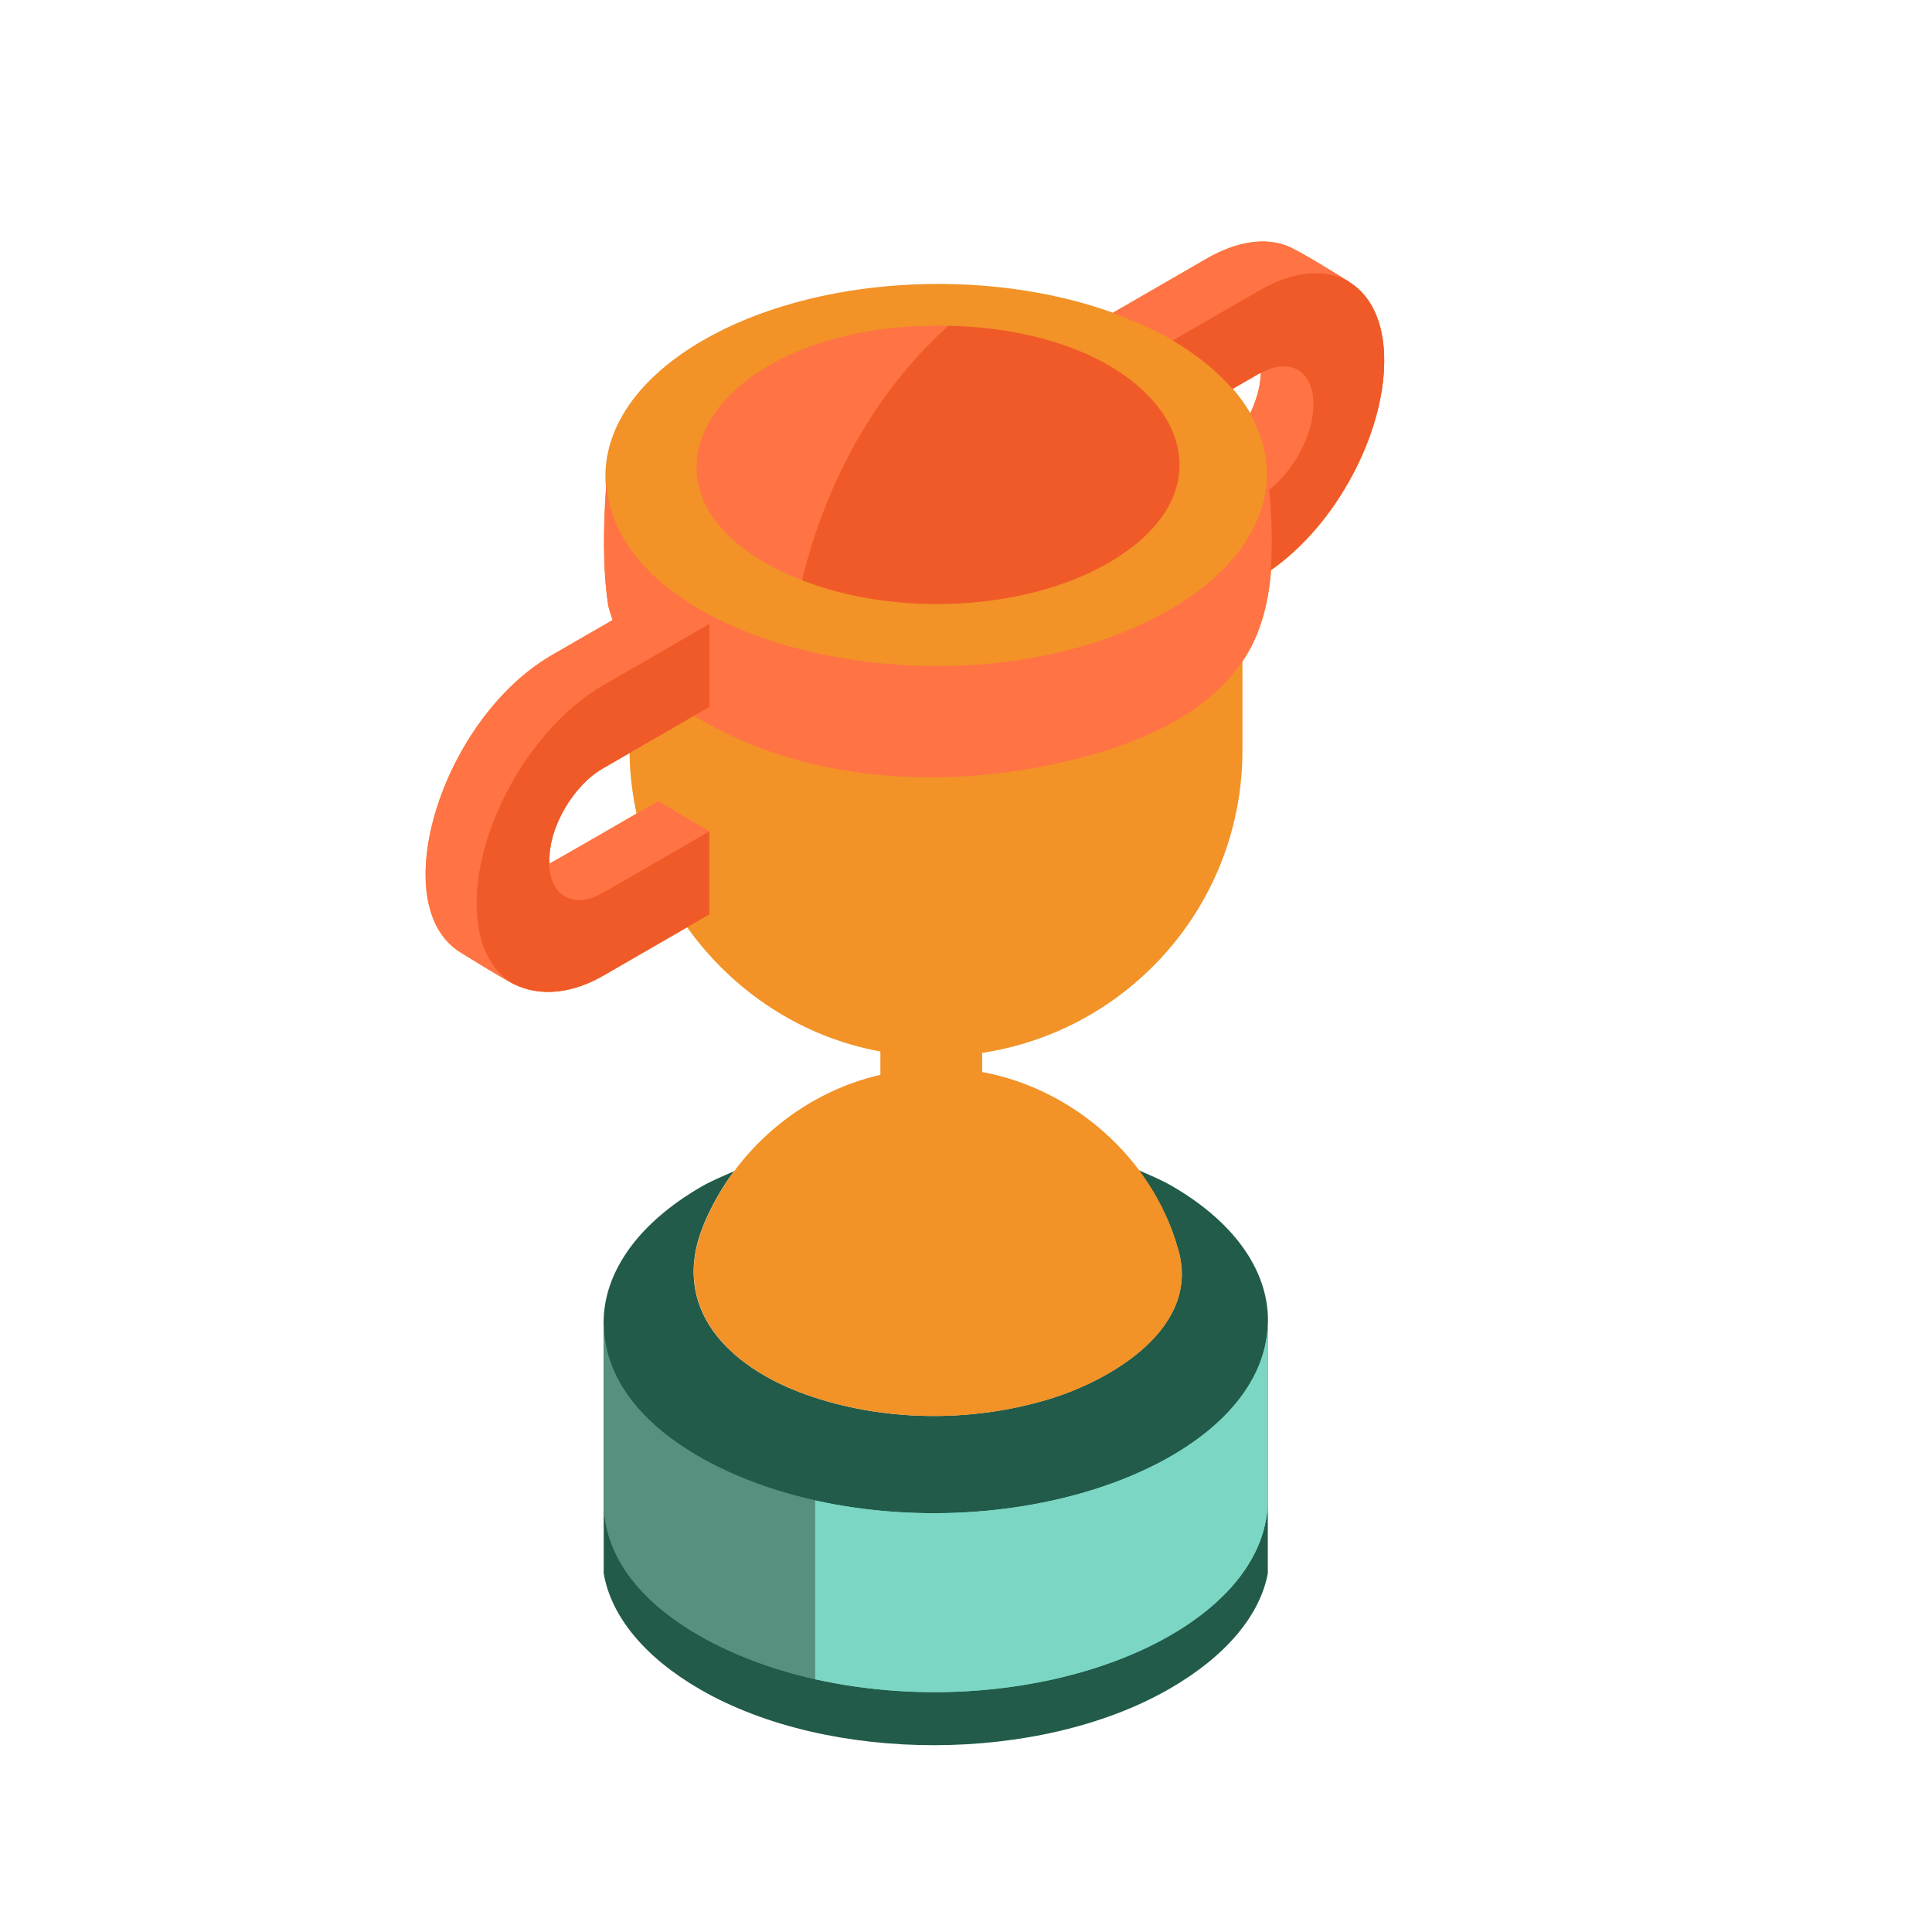 <?xml version="1.0" encoding="utf-8"?>
<!-- Uploaded to: SVG Repo, www.svgrepo.com, Generator: SVG Repo Mixer Tools -->
<svg version="1.1" id="Uploaded to svgrepo.com" xmlns="http://www.w3.org/2000/svg" xmlns:xlink="http://www.w3.org/1999/xlink" 
	 width="800px" height="800px" viewBox="0 0 32 32" xml:space="preserve">
<style type="text/css">
	.isometric_vijf{fill:#F29227;}
	.isometric_zeven{fill:#FF7344;}
	.isometric_acht{fill:#F05A28;}
	.isometric_tien{fill:#7BD6C4;}
	.isometric_twaalf{fill:#569080;}
	.isometric_dertien{fill:#225B49;}
	.st0{fill:#FFBB33;}
	.st1{fill:#BE1E2D;}
	.st2{fill:#F29227;}
	.st3{fill:#F8F7C5;}
	.st4{fill:#F5DF89;}
	.st5{fill:#6B9086;}
	.st6{fill:none;}
	.st7{fill:#72C0AB;}
	.st8{fill:#AD9A74;}
	.st9{fill:#F2D76C;}
	.st10{fill:#F28103;}
	.st11{fill:#225B49;}
	.st12{fill:#7BD6C4;}
	.st13{fill:#FF7344;}
	.st14{fill:#F05A28;}
</style>
<g>
	<path class="isometric_dertien" d="M21,21.913c0,0.012,0,0.024,0,0.036c0.036-0.836-0.498-1.676-1.599-2.311
		c-0.171-0.099-0.364-0.177-0.551-0.26c0.286,0.38,0.514,0.802,0.647,1.264c0.435,1.327-1.081,2.218-2.134,2.535
		c-1.284,0.387-2.751,0.372-4.017-0.08c-1.263-0.451-2.261-1.417-1.695-2.802c0.131-0.321,0.303-0.621,0.507-0.896
		c-0.181,0.081-0.369,0.157-0.536,0.253c-1.117,0.645-1.66,1.496-1.623,2.339v4.068c0.119,0.703,0.669,1.387,1.599,1.924
		c2.141,1.236,5.624,1.23,7.778-0.014c0.927-0.535,1.491-1.211,1.623-1.907V21.913z"/>
	<path class="isometric_vijf" d="M22.351,4.673c-0.006-0.003-0.01-0.009-0.015-0.013c0,0-0.003-0.002-0.004-0.002
		c-0.151-0.091-0.811-0.51-1.027-0.591c-0.359-0.133-0.816-0.074-1.319,0.216L18.434,5.18c-2.113-0.763-4.941-0.611-6.789,0.456
		c-1.165,0.673-1.701,1.57-1.607,2.447c-0.044,0.634-0.056,1.32,0.033,1.922c0.014,0.094,0.05,0.177,0.076,0.266l-1.002,0.578
		c-1.84,1.062-2.789,4.164-1.504,4.935c0.113,0.068,0.534,0.334,0.821,0.49c0,0,0,0-0.001,0c0,0,0.001,0,0.001,0
		c0.499,0.271,1.058,0.158,1.529-0.113l1.39-0.802c0.751,1.051,1.879,1.815,3.201,2.057l0,0.386
		c-1.311,0.303-2.419,1.249-2.928,2.494c-0.566,1.385,0.432,2.352,1.695,2.802c1.266,0.452,2.733,0.467,4.017,0.08
		c1.053-0.317,2.569-1.208,2.134-2.535c-0.426-1.472-1.735-2.612-3.232-2.887l0-0.317c2.44-0.37,4.311-2.47,4.311-5.013v-1.469
		c0.002-0.003,0.005-0.007,0.007-0.01c0.298-0.441,0.426-0.964,0.468-1.504C22.764,8.245,23.548,5.424,22.351,4.673z M20.71,6.845
		c-0.08-0.138-0.177-0.274-0.291-0.406l0.439-0.253c0.009-0.005,0.035-0.012,0.025-0.009c-0.025,0.009,0,0,0,0
		C20.881,6.393,20.81,6.623,20.71,6.845z M10.543,13.477c0,0-1.315,0.762-1.441,0.827c-0.021-0.515,0.267-1.22,0.888-1.579
		l0.438-0.253C10.43,12.817,10.474,13.151,10.543,13.477z"/>
	<g>
		<g>
			<g>
				<path class="isometric_tien" d="M21,21.913c-0.052,2.245-3.972,3.722-7.503,2.938v2.962c3.619,0.803,7.498-0.749,7.503-2.976
					V21.913z"/>
			</g>
			<g>
				<path class="isometric_tien" d="M21,21.913c-0.052,2.245-3.972,3.722-7.503,2.938v2.962c3.619,0.803,7.498-0.749,7.503-2.976
					V21.913z"/>
			</g>
		</g>
		<g>
			<g>
				<path class="isometric_twaalf" d="M10,21.913v2.923c-0.031,1.597,1.833,2.607,3.497,2.976v-2.962
					C11.779,24.47,10.002,23.454,10,21.913z"/>
			</g>
			<g>
				<path class="isometric_twaalf" d="M10,21.913v2.923c-0.031,1.597,1.833,2.607,3.497,2.976v-2.962
					C11.779,24.47,10.002,23.454,10,21.913z"/>
			</g>
		</g>
	</g>
	<path class="isometric_zeven" d="M15.709,5.396c-1.142,1.021-2.008,2.493-2.426,4.214C9.974,8.314,11.696,5.31,15.709,5.396z
		 M21.051,9.442c-0.041,0.541-0.17,1.063-0.468,1.504c-0.589,0.873-1.655,1.332-2.638,1.593c-2.13,0.568-4.58,0.464-6.45-0.685
		l-1.506,0.87c-0.621,0.358-0.909,1.064-0.888,1.579c0.126-0.065,1.712-0.983,1.802-1.035l0.845,0.502v1.374L9.99,16.16
		c-0.47,0.272-1.03,0.384-1.529,0.113c0,0,0,0-0.001,0c0,0,0.001,0,0.001,0c-0.287-0.156-0.708-0.422-0.821-0.49
		c-1.285-0.771-0.336-3.872,1.504-4.935l1.002-0.578c-0.025-0.089-0.062-0.172-0.076-0.266c-0.093-0.633-0.075-1.358-0.026-2.018
		c0.151,2.778,5.962,4.056,9.33,2.112c1.319-0.762,1.824-1.811,1.529-2.793c0.014,0.046-0.07-0.232-0.196-0.454
		c0.101-0.224,0.174-0.456,0.175-0.674l0,0c-0.009,0.005-0.016,0.004-0.025,0.009l-0.444,0.256c-0.248-0.289-0.576-0.56-0.989-0.802
		c-0.009-0.005-0.016-0.012-0.026-0.017C19.1,5.45,18.771,5.308,18.427,5.184l1.559-0.9c0.502-0.29,0.96-0.349,1.319-0.216
		c0.216,0.08,0.877,0.5,1.027,0.591c0.001,0,0.004,0.002,0.004,0.002c0.006,0.003,0.01,0.009,0.015,0.013
		C23.548,5.424,22.764,8.245,21.051,9.442z"/>
	<path class="st14" d="M9.095,14.307c0.001-0.001,0.002-0.001,0.003-0.001c0-0.012-0.006-0.019-0.006-0.032
		C9.092,14.286,9.094,14.295,9.095,14.307z"/>
	<path class="isometric_acht" d="M15.709,5.396c3.512,0.075,5.092,2.517,2.647,3.929c-1.384,0.799-3.52,0.893-5.073,0.285
		C13.701,7.889,14.567,6.417,15.709,5.396z M22.351,4.673c-0.007-0.004-0.012-0.011-0.019-0.015
		c-0.379-0.212-0.899-0.178-1.474,0.154L19.424,5.64c0.413,0.242,0.741,0.513,0.989,0.802l0.444-0.256
		c0.009-0.005,0.016-0.004,0.025-0.009c0.483-0.263,0.873-0.037,0.873,0.521c0,0.501-0.319,1.085-0.733,1.415
		c0.038,0.433,0.06,0.887,0.025,1.331c1.054-0.735,1.879-2.221,1.879-3.464C22.927,5.342,22.706,4.896,22.351,4.673z M9.092,14.274
		c0-0.568,0.403-1.263,0.898-1.549l1.759-1.016v-1.374L9.99,11.351c-1.157,0.668-2.096,2.287-2.096,3.615
		c0,0.634,0.218,1.08,0.567,1.308c0.498,0.27,1.058,0.158,1.528-0.113l1.759-1.016V13.77L9.99,14.786
		c-0.484,0.28-0.875,0.061-0.895-0.479C9.094,14.295,9.092,14.286,9.092,14.274z"/>
</g>
</svg>